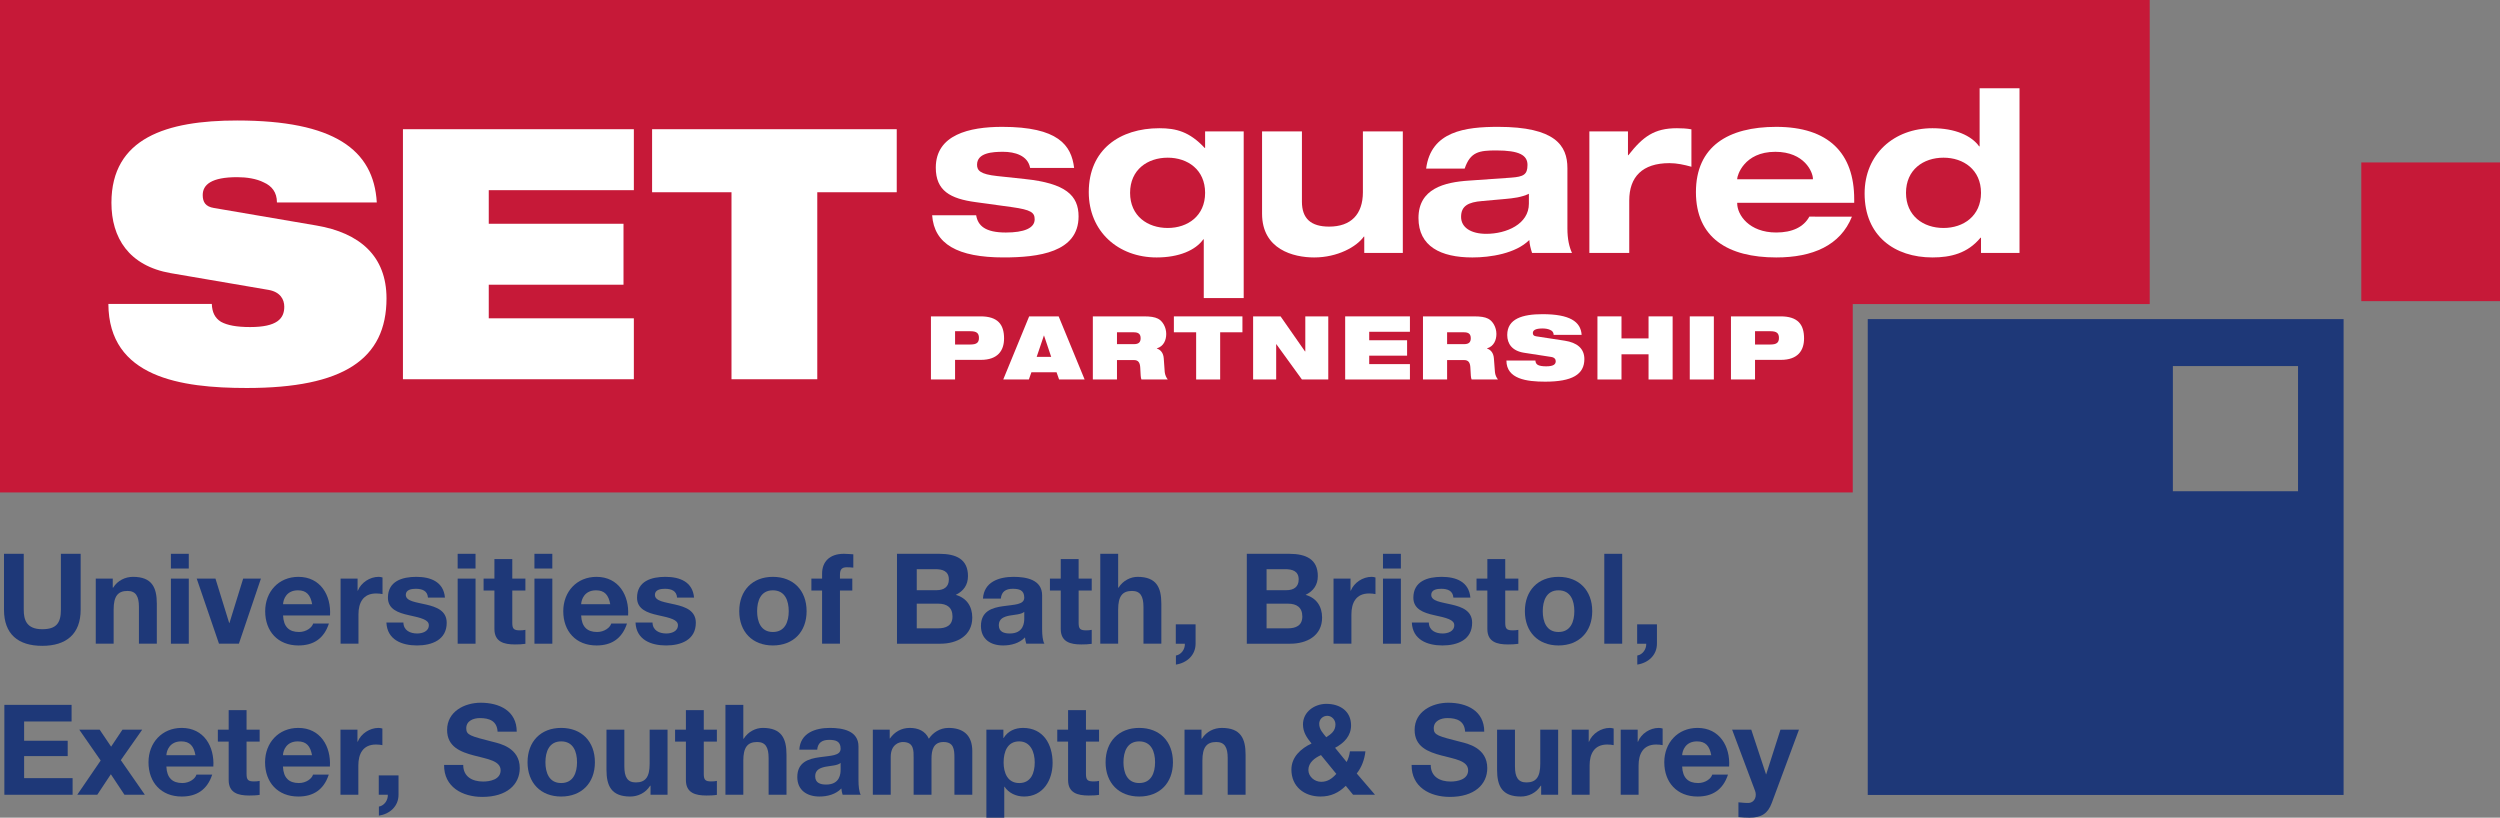 <?xml version="1.0" encoding="UTF-8"?> <!-- Generator: Adobe Illustrator 16.0.0, SVG Export Plug-In . SVG Version: 6.00 Build 0) --> <svg xmlns="http://www.w3.org/2000/svg" xmlns:xlink="http://www.w3.org/1999/xlink" id="Layer_1" x="0px" y="0px" width="4158.811px" height="1360.21px" viewBox="0 0 4158.811 1360.21" style="enable-background:new 0 0 4158.811 1360.21;" xml:space="preserve"><rect x="0" y="0" width="4158.811" height="1360.21" fill="#808080" stroke="none"/> <polygon style="fill:#C61938;" points="0,0.005 0,819.19 3082.09,819.19 3082.09,505.829 3576.109,505.829 3576.109,0.005 "></polygon> <g> <defs> <rect id="SVGID_1_" y="0.005" width="4158.809" height="1360.205"></rect> </defs> <clipPath id="SVGID_2_"> <use xlink:href="#SVGID_1_" style="overflow:visible;"></use> </clipPath> <path style="clip-path:url(#SVGID_2_);fill:#FFFFFF;" d="M284.09,454.399c-69.852-12.225-98.727-58.854-98.727-117.066 c0-107.801,91.622-136.893,209.067-136.893c160.933,0,227.25,48.332,232.367,136.324H460.692c0-16.959-8.598-27.398-21.735-33.25 c-12.597-6.4-28.84-8.783-44.527-8.783c-42.461,0-57.195,12.309-57.195,29.725c0,11.64,4.539,19.306,18.718,21.548l170.532,29.157 c71.863,12.252,116.48,50.705,116.48,121.197c0,101.361-71.973,149.08-232.402,149.08c-109.727,0-229.723-17.473-230.282-139.822 H352.34c0.578,13.972,5.102,23.342,15.223,29.705c10.679,5.889,26.308,8.746,48.621,8.746c44.508,0,56.715-13.947,56.715-33.744 c0-12.272-6.59-24.496-25.883-28.024L284.09,454.399z"></path> <polygon style="clip-path:url(#SVGID_2_);fill:#FFFFFF;" points="670.301,214.937 1054.422,214.937 1054.422,316.354 813.051,316.354 813.051,372.24 1037.211,372.24 1037.211,473.621 813.051,473.621 813.051,529.526 1054.422,529.526 1054.422,630.869 670.301,630.869 "></polygon> <polygon style="clip-path:url(#SVGID_2_);fill:#FFFFFF;" points="1216.863,319.806 1084.773,319.806 1084.773,214.937 1491.746,214.937 1491.746,319.806 1359.563,319.806 1359.563,630.878 1216.863,630.878 "></polygon> <path style="clip-path:url(#SVGID_2_);fill:#FFFFFF;" d="M1623.875,358.136c2.902,17.361,15.07,28.664,49.383,28.664 c30.199,0,47.93-7.228,47.93-21.918c0-11.295-5.805-15.826-37.77-20.33l-60.309-8.289c-42.254-5.674-66.406-18.857-66.406-57.383 c0-54.65,55.41-67.851,110.434-67.851c93.203,0,115.175,30.505,119.679,68.287h-73.199c-3.797-20.783-25.734-26.793-44.918-26.793 c-17.418,0-43.355,1.488-43.355,21.537c0,9.387,4.968,15.807,33.566,18.82l46.09,4.932c67.469,7.107,89.223,27.082,89.223,62.176 c0,59.998-66.985,68.269-124.855,68.269c-76.363,0-115.344-22.254-118.73-70.121H1623.875z"></path> <path style="clip-path:url(#SVGID_2_);fill:#FFFFFF;" d="M2004.723,218.601h64.195v277.227h-66.426v-97.723h-0.746 c-12.855,18.123-40.34,30.162-77.648,30.162c-63.786,0-112.907-43.039-112.907-108.646c0-70.838,51.692-106.322,117.465-106.322 c27.801,0,50.055,5.648,75.399,32.832h0.668V218.601z M1942.539,379.235c33.176,0,62.184-20.02,62.184-58.416 c0-38.508-29.008-58.51-62.184-58.51c-33.641,0-62.613,20.002-62.613,58.51C1879.926,359.215,1908.898,379.235,1942.539,379.235"></path> <path style="clip-path:url(#SVGID_2_);fill:#FFFFFF;" d="M2269.484,393.573h-0.707c-12.059,17.016-43.746,34.701-82.637,34.701 c-34.289,0-86.668-13.191-86.668-72.808V218.6h66.313v116.881c0,27.93,14.719,41.494,45.289,41.494 c35.859,0,56.141-20.021,56.141-57.347V218.6h66.406v202.166h-64.137V393.573z"></path> <path style="clip-path:url(#SVGID_2_);fill:#FFFFFF;" d="M2372.418,280.433c8.074-62.268,65.402-69.414,119.737-69.414 c94.915,0,115.271,30.99,115.271,68.632v100.375c0,17.705,2.977,30.563,7.609,40.741h-66.41 c-2.344-7.164-4.129-14.383-4.595-21.528c-22.608,22.588-64.862,29.035-94.597,29.035c-52.809,0-89.762-18.504-89.762-65.607 c0-49.021,43.375-59.6,83.75-62.223l70.41-4.939c20.41-1.508,27.203-4.895,27.203-21.147c0-16.162-13.621-24.105-51.895-24.105 c-28.434,0-43.148,2.269-52.621,30.18H2372.418z M2543.344,322.335c-12.449,5.965-26.031,7.453-39.207,8.635l-38.441,3.441 c-23.406,1.852-35.148,8.252-35.148,26.34c0,18.076,17.008,28.236,41.867,28.236c33.547,0,70.93-16.162,70.93-50.138V322.335z"></path> <path style="clip-path:url(#SVGID_2_);fill:#FFFFFF;" d="M2643.949,218.593h64.215v39.596h0.668 c24.211-30.926,43.094-44.891,80.813-44.891c7.574,0,16.559,0.383,24.078,1.871V277.4c-12.02-3.34-24.078-6.01-36.582-6.01 c-45.215,0-66.855,22.998-66.855,62.23v87.157h-66.336V218.593z"></path> <path style="clip-path:url(#SVGID_2_);fill:#FFFFFF;" d="M3080.75,360.378c-19.258,47.941-65.254,67.889-125.93,67.889 c-79.938,0-133.602-32.452-133.602-108.647c0-76.16,53.664-108.592,133.602-108.592c87.453,0,129.691,44.137,129.691,120.332v6.02 h-194.648v0.762c0,19.259,19.703,48.64,64.957,48.64c26.68,0,45.586-9.035,55.074-26.404H3080.75z M3015.832,298.165v-0.781 c0-10.959-13.973-44.852-62.559-44.852c-52.414,0-63.41,39.994-63.41,44.852v0.781H3015.832z"></path> <path style="clip-path:url(#SVGID_2_);fill:#FFFFFF;" d="M3295.457,395.452h-0.855c-21.379,26.031-49.734,32.814-79.898,32.814 c-62.965,0-112.871-35.781-112.871-106.376c0-65.599,49.125-108.591,112.871-108.591c37.363,0,64.754,12.142,77.668,30.162h0.781 v-96.598h66.371v273.914h-64.066V395.452z M3233.125,379.235c33.141,0,62.332-20.02,62.332-58.416 c0-38.508-29.191-58.51-62.332-58.51c-33.641,0-62.445,20.002-62.445,58.51C3170.68,359.215,3199.484,379.235,3233.125,379.235"></path> <path style="clip-path:url(#SVGID_2_);fill:#FFFFFF;" d="M1548.644,526.288h82.598c28.414,0,39.039,13.285,39.039,36.664 c0,20.125-10.289,35.707-38.648,35.707h-42.852v32.637h-40.137V526.288z M1588.781,573.085h25.77 c10.105,0,13.937-3.275,13.937-10.914c0-7.869-3.832-11.164-13.937-11.164h-25.77V573.085z"></path> <path style="clip-path:url(#SVGID_2_);fill:#FFFFFF;" d="M1712.035,526.306h49.066l43.208,104.983h-42.481l-4.242-12.059h-41.793 l-4.262,12.059h-42.609L1712.035,526.306z M1736.746,558.106h-0.168l-12.039,35.576h24.152L1736.746,558.106z"></path> <path style="clip-path:url(#SVGID_2_);fill:#FFFFFF;" d="M1817.965,526.288h84.422c11.312,0,18.308,1.033,23.945,3.832 c7.535,3.824,13.715,13.947,13.715,25.418c0,9.89-4,20.496-15.614,23.984v0.326c5.973,1.795,10.829,7.014,11.481,16.161 l1.637,22.941c0.523,4.736,2.496,9.082,5.062,12.346h-43.801c-1.34-3.088-1.34-7.61-1.992-19.862 c-0.426-7.787-2.996-12.459-10.289-12.459h-28.414v32.321h-40.152V526.288z M1858.117,572.489h28.414 c7.684,0,10.941-3.238,10.941-9.861c0-7.946-4.914-9.854-11.593-9.854h-27.762V572.489z"></path> <polygon style="clip-path:url(#SVGID_2_);fill:#FFFFFF;" points="1989.82,552.767 1952.773,552.767 1952.773,526.306 2066.816,526.306 2066.816,552.767 2029.77,552.767 2029.77,631.288 1989.82,631.288 "></polygon> <polygon style="clip-path:url(#SVGID_2_);fill:#FFFFFF;" points="2084.586,526.298 2130.266,526.298 2170.883,584.546 2171.406,584.546 2171.406,526.298 2209.625,526.298 2209.625,631.296 2165.785,631.296 2123.195,572.499 2122.953,572.499 2122.953,631.296 2084.586,631.296 "></polygon> <polygon style="clip-path:url(#SVGID_2_);fill:#FFFFFF;" points="2237.723,526.298 2345.438,526.298 2345.438,551.919 2277.707,551.919 2277.707,566.023 2340.73,566.023 2340.73,591.655 2277.707,591.655 2277.707,605.712 2345.438,605.712 2345.438,631.296 2237.723,631.296 "></polygon> <path style="clip-path:url(#SVGID_2_);fill:#FFFFFF;" d="M2367.152,526.288h84.438c11.332,0,18.402,1.033,23.949,3.832 c7.516,3.824,13.77,13.947,13.77,25.418c0,9.89-4.02,20.496-15.613,23.984v0.326c5.898,1.795,10.754,7.014,11.426,16.161 l1.766,22.941c0.395,4.736,2.422,9.082,5.008,12.346h-43.82c-1.395-3.088-1.395-7.61-2.082-19.862 c-0.395-7.787-2.961-12.459-10.293-12.459h-28.41v32.321h-40.137V526.288z M2407.289,572.489h28.41 c7.797,0,10.98-3.238,10.98-9.861c0-7.946-4.82-9.854-11.5-9.854h-27.891V572.489z"></path> <path style="clip-path:url(#SVGID_2_);fill:#FFFFFF;" d="M2535.008,586.771c-19.613-3.145-27.688-14.932-27.688-29.549 c0-27.176,25.73-34.58,58.648-34.58c45.16,0,63.691,12.205,65.125,34.442h-46.535c0-4.317-2.457-6.932-6.125-8.403 c-3.535-1.654-8.148-2.26-12.465-2.26c-11.91,0-16.039,3.118-16.039,7.582c0,2.932,1.285,4.838,5.359,5.444l47.727,7.32 c20.133,3.043,32.617,12.766,32.617,30.545c0,25.604-20.207,37.604-65.18,37.604c-30.759,0-64.457-4.354-64.492-35.186h48.246 c0.094,3.471,1.398,5.824,4.168,7.424c3.035,1.49,7.465,2.252,13.754,2.252c12.43,0,15.871-3.545,15.871-8.512 c0-3.09-1.879-6.215-7.313-7.072L2535.008,586.771z"></path> <polygon style="clip-path:url(#SVGID_2_);fill:#FFFFFF;" points="2742.402,589.376 2697.391,589.376 2697.391,631.288 2657.387,631.288 2657.387,526.288 2697.391,526.288 2697.391,562.962 2742.402,562.962 2742.402,526.288 2782.461,526.288 2782.461,631.288 2742.402,631.288 "></polygon> <rect x="2810.969" y="526.306" style="clip-path:url(#SVGID_2_);fill:#FFFFFF;" width="40.06" height="105"></rect> <path style="clip-path:url(#SVGID_2_);fill:#FFFFFF;" d="M2879.496,526.288h82.652c28.453,0,38.945,13.285,38.945,36.664 c0,20.125-10.27,35.707-38.629,35.707h-42.926v32.637h-40.043V526.288z M2919.539,573.085h25.883 c10.047,0,13.898-3.275,13.898-10.914c0-7.869-3.852-11.164-13.898-11.164h-25.883V573.085z"></path> <rect x="3928.063" y="270.217" style="clip-path:url(#SVGID_2_);fill:#C61938;" width="230.746" height="230.727"></rect> <path style="clip-path:url(#SVGID_2_);fill:#1E3878;" d="M3822.84,817.181h-208.195V608.96h208.195V817.181z M3107.043,1322.419 h791.582V530.837h-791.582V1322.419z"></path> <path style="clip-path:url(#SVGID_2_);fill:#1E3878;" d="M134.172,1014.249c0,40.434-23.871,60.119-63.875,60.119 c-40.211,0-63.656-19.463-63.656-60.119v-92.998H39.5v92.998c0,16.354,4.188,32.469,30.797,32.469c23.445,0,31-10.271,31-32.469 v-92.998h32.875V1014.249z"></path> <path style="clip-path:url(#SVGID_2_);fill:#1E3878;" d="M159.293,962.54h28.266v15.072h0.632 c7.516-12.17,20.524-18.012,33.102-18.012c31.613,0,39.578,17.824,39.578,44.619v66.593h-29.754v-61.179 c0-17.77-5.246-26.59-19.054-26.59c-16.114,0-23.036,9.006-23.036,31v56.769h-29.734V962.54z"></path> <path style="clip-path:url(#SVGID_2_);fill:#1E3878;" d="M284.312,962.54h29.734v108.272h-29.734V962.54z M314.031,945.757h-29.734 v-24.488h29.734V945.757z"></path> <polygon style="clip-path:url(#SVGID_2_);fill:#1E3878;" points="397.391,1070.796 364.289,1070.796 327.243,962.54 358.426,962.54 381.277,1036.446 381.684,1036.446 404.516,962.54 434.046,962.54 "></polygon> <path style="clip-path:url(#SVGID_2_);fill:#1E3878;" d="M519.266,1005.058c-2.734-15.109-9.231-23.055-23.668-23.055 c-18.848,0-24.301,14.662-24.711,23.055H519.266z M470.887,1023.888c0.84,18.848,10.031,27.445,26.59,27.445 c11.945,0,21.566-7.332,23.465-14.029h26.179c-8.39,25.547-26.179,36.432-50.687,36.432c-34.145,0-55.301-23.445-55.301-56.975 c0-32.451,22.406-57.16,55.301-57.16c36.844,0,54.668,30.98,52.566,64.287H470.887z"></path> <path style="clip-path:url(#SVGID_2_);fill:#1E3878;" d="M566.582,962.54h28.266v20.096h0.429 c5.43-13.602,20.094-23.035,34.532-23.035c2.105,0,4.617,0.408,6.515,1.041v27.633c-2.738-0.615-7.109-1.023-10.683-1.023 c-21.789,0-29.325,15.703-29.325,34.758v48.804h-29.734V962.54z"></path> <path style="clip-path:url(#SVGID_2_);fill:#1E3878;" d="M671.063,1035.61c0.223,13.006,11.109,18.215,22.832,18.215 c8.594,0,19.481-3.33,19.481-13.805c0-9.006-12.356-12.133-33.715-16.748c-17.196-3.775-34.352-9.861-34.352-28.914 c0-27.65,23.875-34.758,47.113-34.758c23.668,0,45.457,7.963,47.746,34.553h-28.246c-0.836-11.518-9.636-14.682-20.336-14.682 c-6.699,0-16.543,1.285-16.543,10.066c0,10.662,16.747,12.15,33.735,16.133c17.379,3.982,34.332,10.271,34.332,30.367 c0,28.469-24.711,37.697-49.422,37.697c-25.137,0-49.645-9.414-50.891-38.125H671.063z"></path> <path style="clip-path:url(#SVGID_2_);fill:#1E3878;" d="M761.344,962.54h29.734v108.272h-29.734V962.54z M791.059,945.757h-29.734 v-24.488h29.734V945.757z"></path> <path style="clip-path:url(#SVGID_2_);fill:#1E3878;" d="M852.203,962.54h21.805v19.873h-21.805v53.625 c0,10.065,2.531,12.578,12.578,12.578c3.125,0,6.082-0.205,9.227-0.838v23.24c-5.024,0.818-11.535,1.042-17.395,1.042 c-18.219,0-34.144-4.204-34.144-25.751v-63.896h-18.012V962.54h18.012v-32.488h29.734V962.54z"></path> <path style="clip-path:url(#SVGID_2_);fill:#1E3878;" d="M889.062,962.54h29.754v108.272h-29.754V962.54z M918.797,945.757h-29.754 v-24.488h29.754V945.757z"></path> <path style="clip-path:url(#SVGID_2_);fill:#1E3878;" d="M1015.125,1005.058c-2.714-15.109-9.211-23.055-23.648-23.055 c-18.852,0-24.301,14.662-24.711,23.055H1015.125z M966.766,1023.888c0.836,18.848,10.027,27.445,26.59,27.445 c11.945,0,21.566-7.332,23.465-14.029H1043c-8.394,25.547-26.179,36.432-50.687,36.432c-34.145,0-55.301-23.445-55.301-56.975 c0-32.451,22.402-57.16,55.301-57.16c36.859,0,54.668,30.98,52.566,64.287H966.766z"></path> <path style="clip-path:url(#SVGID_2_);fill:#1E3878;" d="M1085.48,1035.61c0.203,13.006,11.105,18.215,22.828,18.215 c8.598,0,19.465-3.33,19.465-13.805c0-9.006-12.336-12.133-33.699-16.748c-17.192-3.775-34.348-9.861-34.348-28.914 c0-27.65,23.871-34.758,47.113-34.758c23.668,0,45.457,7.963,47.746,34.553h-28.246c-0.836-11.518-9.656-14.682-20.336-14.682 c-6.699,0-16.543,1.285-16.543,10.066c0,10.662,16.747,12.15,33.735,16.133c17.379,3.982,34.328,10.271,34.328,30.367 c0,28.469-24.707,37.697-49.418,37.697c-25.141,0-49.645-9.414-50.891-38.125H1085.48z"></path> <path style="clip-path:url(#SVGID_2_);fill:#1E3878;" d="M1285.672,1051.333c20.32,0,26.402-17.379,26.402-34.572 c0-17.379-6.082-34.758-26.402-34.758c-20.094,0-26.18,17.379-26.18,34.758C1259.492,1033.954,1265.578,1051.333,1285.672,1051.333 M1285.672,959.601c34.145,0,56.137,22.625,56.137,57.16c0,34.35-21.992,56.975-56.137,56.975 c-33.922,0-55.914-22.625-55.914-56.975C1229.758,982.226,1251.75,959.601,1285.672,959.601"></path> <path style="clip-path:url(#SVGID_2_);fill:#1E3878;" d="M1367.563,982.413h-17.809V962.54h17.809v-8.393 c0-19.053,11.926-32.879,36.227-32.879c5.23,0,10.679,0.633,15.707,0.82v22.217c-3.555-0.428-7.129-0.615-10.907-0.615 c-7.945,0-11.293,3.332-11.293,12.338v6.512h20.524v19.873h-20.524v88.4h-29.734V982.413z"></path> <path style="clip-path:url(#SVGID_2_);fill:#1E3878;" d="M1525.035,1045.267h35.164c13.008,0,24.301-4.205,24.301-19.685 c0-15.296-9.617-21.362-23.668-21.362h-35.797V1045.267z M1525.035,981.78h33.305c11.519,0,20.097-5.229,20.097-17.789 c0-14.254-10.886-17.156-22.629-17.156h-30.773V981.78z M1492.156,921.269h70.352c28.488,0,47.746,9.211,47.746,37.066 c0,14.662-7.313,24.934-20.301,31.223c18.215,5.229,27.445,19.24,27.445,37.883c0,30.404-25.77,43.373-52.789,43.373h-72.453 V921.269z"></path> <path style="clip-path:url(#SVGID_2_);fill:#1E3878;" d="M1703.883,1017.821c-5.039,4.41-15.516,4.596-24.707,6.271 c-9.231,1.896-17.621,5.023-17.621,15.928c0,11.09,8.593,13.805,18.234,13.805c23.258,0,24.094-18.42,24.094-24.895V1017.821z M1635.168,995.827c1.676-27.854,26.609-36.227,50.891-36.227c21.566,0,47.543,4.801,47.543,30.775v56.342 c0,9.861,1.058,19.688,3.777,24.078h-30.164c-1.024-3.35-1.879-6.904-2.082-10.457c-9.434,9.824-23.262,13.396-36.453,13.396 c-20.504,0-36.86-10.234-36.86-32.451c0-24.523,18.438-30.385,36.86-32.877c18.215-2.736,35.203-2.104,35.203-14.254 c0-12.764-8.801-14.682-19.293-14.682c-11.297,0-18.625,4.615-19.668,16.355H1635.168z"></path> <path style="clip-path:url(#SVGID_2_);fill:#1E3878;" d="M1794.332,962.54h21.789v19.873h-21.789v53.625 c0,10.065,2.512,12.578,12.578,12.578c3.129,0,6.067-0.205,9.211-0.838v23.24c-5.023,0.818-11.516,1.042-17.394,1.042 c-18.219,0-34.145-4.204-34.145-25.751v-63.896h-17.996V962.54h17.996v-32.488h29.75V962.54z"></path> <path style="clip-path:url(#SVGID_2_);fill:#1E3878;" d="M1830.34,921.269h29.734v56.344h0.629 c7.555-12.17,20.528-18.012,31.633-18.012c31.613,0,39.578,17.807,39.578,44.619v66.594h-29.734v-61.16 c0-17.789-5.227-26.609-19.055-26.609c-16.129,0-23.051,9.006-23.051,31v56.77h-29.734V921.269z"></path> <path style="clip-path:url(#SVGID_2_);fill:#1E3878;" d="M1955.973,1038.55h32.898v32.264c0,19.26-14.664,32.043-32.691,34.74 v-15.072c8.816-1.451,15.313-10.457,14.883-19.668h-15.09V1038.55z"></path> <path style="clip-path:url(#SVGID_2_);fill:#1E3878;" d="M2106.969,1045.267h35.223c12.969,0,24.266-4.205,24.266-19.685 c0-15.296-9.641-21.362-23.688-21.362h-35.801V1045.267z M2106.969,981.78h33.309c11.535,0,20.113-5.229,20.113-17.789 c0-14.254-10.887-17.156-22.645-17.156h-30.777V981.78z M2074.09,921.269h70.391c28.469,0,47.746,9.211,47.746,37.066 c0,14.662-7.332,24.934-20.336,31.223c18.215,5.229,27.445,19.24,27.445,37.883c0,30.404-25.734,43.373-52.77,43.373h-72.477 V921.269z"></path> <path style="clip-path:url(#SVGID_2_);fill:#1E3878;" d="M2218.371,962.54h28.281v20.096h0.43 c5.449-13.602,20.094-23.035,34.551-23.035c2.105,0,4.578,0.408,6.496,1.041v27.633c-2.734-0.615-7.109-1.023-10.68-1.023 c-21.789,0-29.344,15.703-29.344,34.758v48.804h-29.734V962.54z"></path> <path style="clip-path:url(#SVGID_2_);fill:#1E3878;" d="M2300.633,962.54h29.75v108.272h-29.75V962.54z M2330.383,945.757h-29.75 v-24.488h29.75V945.757z"></path> <path style="clip-path:url(#SVGID_2_);fill:#1E3878;" d="M2376.902,1035.61c0.203,13.006,11.09,18.215,22.832,18.215 c8.559,0,19.461-3.33,19.461-13.805c0-9.006-12.356-12.133-33.734-16.748c-17.156-3.775-34.313-9.861-34.313-28.914 c0-27.65,23.855-34.758,47.098-34.758c23.684,0,45.438,7.963,47.746,34.553h-28.246c-0.855-11.518-9.641-14.682-20.32-14.682 c-6.719,0-16.543,1.285-16.543,10.066c0,10.662,16.73,12.15,33.699,16.133c17.398,3.982,34.348,10.271,34.348,30.367 c0,28.469-24.691,37.697-49.418,37.697c-25.141,0-49.645-9.414-50.891-38.125H2376.902z"></path> <path style="clip-path:url(#SVGID_2_);fill:#1E3878;" d="M2503.988,962.54h21.809v19.873h-21.809v53.625 c0,10.065,2.551,12.578,12.578,12.578c3.145,0,6.105-0.205,9.23-0.838v23.24c-5.043,0.818-11.539,1.042-17.379,1.042 c-18.219,0-34.164-4.204-34.164-25.751v-63.896h-18.012V962.54h18.012v-32.488h29.734V962.54z"></path> <path style="clip-path:url(#SVGID_2_);fill:#1E3878;" d="M2592.594,1051.333c20.301,0,26.348-17.379,26.348-34.572 c0-17.379-6.047-34.758-26.348-34.758c-20.113,0-26.18,17.379-26.18,34.758C2566.414,1033.954,2572.48,1051.333,2592.594,1051.333 M2592.594,959.601c34.125,0,56.121,22.625,56.121,57.16c0,34.35-21.996,56.975-56.121,56.975 c-33.938,0-55.914-22.625-55.914-56.975C2536.68,982.226,2558.655,959.601,2592.594,959.601"></path> <rect x="2668.793" y="921.269" style="clip-path:url(#SVGID_2_);fill:#1E3878;" width="29.75" height="149.545"></rect> <path style="clip-path:url(#SVGID_2_);fill:#1E3878;" d="M2723.441,1038.55h32.914v32.264c0,19.26-14.699,32.043-32.691,34.74 v-15.072c8.82-1.451,15.293-10.457,14.867-19.668h-15.09V1038.55z"></path> <polygon style="clip-path:url(#SVGID_2_);fill:#1E3878;" points="7.254,1172.558 119.082,1172.558 119.082,1200.188 40.133,1200.188 40.133,1232.249 112.609,1232.249 112.609,1257.796 40.133,1257.796 40.133,1294.452 120.777,1294.452 120.777,1322.103 7.254,1322.103 "></polygon> <polygon style="clip-path:url(#SVGID_2_);fill:#1E3878;" points="167.461,1265.128 131.848,1213.829 165.789,1213.829 184.84,1242.093 203.691,1213.829 236.57,1213.829 200.973,1264.515 240.961,1322.103 207.039,1322.103 184.414,1287.978 161.805,1322.103 128.5,1322.103 "></polygon> <path style="clip-path:url(#SVGID_2_);fill:#1E3878;" d="M325.137,1256.345c-2.715-15.107-9.227-23.035-23.668-23.035 c-18.828,0-24.281,14.662-24.707,23.035H325.137z M276.762,1275.194c0.836,18.83,10.047,27.408,26.605,27.408 c11.946,0,21.567-7.293,23.446-14.013h26.179c-8.371,25.55-26.179,36.452-50.683,36.452c-34.145,0-55.281-23.443-55.281-56.993 c0-32.433,22.402-57.161,55.281-57.161c36.859,0,54.668,30.982,52.582,64.307H276.762z"></path> <path style="clip-path:url(#SVGID_2_);fill:#1E3878;" d="M410.152,1213.829h21.789v19.891h-21.789v53.625 c0,10.048,2.512,12.578,12.578,12.578c3.129,0,6.067-0.223,9.211-0.855v23.221c-5.023,0.857-11.516,1.08-17.379,1.08 c-18.215,0-34.16-4.205-34.16-25.752v-63.896h-17.996v-19.891h17.996v-32.488h29.75V1213.829z"></path> <path style="clip-path:url(#SVGID_2_);fill:#1E3878;" d="M519.063,1256.345c-2.738-15.107-9.231-23.035-23.668-23.035 c-18.852,0-24.301,14.662-24.711,23.035H519.063z M470.684,1275.194c0.836,18.83,10.027,27.408,26.59,27.408 c11.945,0,21.562-7.293,23.461-14.013h26.179c-8.39,25.55-26.179,36.452-50.683,36.452c-34.145,0-55.301-23.443-55.301-56.993 c0-32.433,22.402-57.161,55.301-57.161c36.859,0,54.668,30.982,52.566,64.307H470.684z"></path> <path style="clip-path:url(#SVGID_2_);fill:#1E3878;" d="M566.379,1213.829h28.266v20.113h0.406 c5.453-13.639,20.117-23.035,34.555-23.035c2.101,0,4.613,0.391,6.511,1.004v27.65c-2.734-0.596-7.105-1.023-10.679-1.023 c-21.789,0-29.325,15.705-29.325,34.758v48.807h-29.734V1213.829z"></path> <path style="clip-path:url(#SVGID_2_);fill:#1E3878;" d="M630.07,1289.839h32.879v32.264c0,19.277-14.645,32.041-32.672,34.758 v-15.07c8.801-1.471,15.293-10.459,14.883-19.688h-15.09V1289.839z"></path> <path style="clip-path:url(#SVGID_2_);fill:#1E3878;" d="M770.574,1272.46c0,19.908,15.516,27.648,33.102,27.648 c11.515,0,29.117-3.348,29.117-18.643c0-16.115-22.438-18.832-44.395-24.711c-22.219-5.861-44.636-14.439-44.636-42.518 c0-30.57,28.914-45.234,55.929-45.234c31.207,0,59.899,13.604,59.899,48.156h-31.836c-1.043-17.994-13.828-22.607-29.532-22.607 c-10.457,0-22.605,4.41-22.605,16.988c0,11.498,7.125,12.969,44.598,22.588c10.886,2.754,44.418,9.639,44.418,43.578 c0,27.428-21.586,47.969-62.223,47.969c-33.086,0-64.066-16.336-63.656-53.215H770.574z"></path> <path style="clip-path:url(#SVGID_2_);fill:#1E3878;" d="M933.516,1302.603c20.301,0,26.383-17.379,26.383-34.553 c0-17.379-6.082-34.74-26.383-34.74c-20.113,0-26.18,17.361-26.18,34.74C907.335,1285.224,913.402,1302.603,933.516,1302.603 M933.516,1210.888c34.145,0,56.117,22.645,56.117,57.162c0,34.367-21.972,56.992-56.117,56.992 c-33.941,0-55.934-22.625-55.934-56.992C877.582,1233.532,899.575,1210.888,933.516,1210.888"></path> <path style="clip-path:url(#SVGID_2_);fill:#1E3878;" d="M1110.469,1322.103h-28.285v-15.072h-0.633 c-7.516,12.133-20.523,18.011-33.102,18.011c-31.593,0-39.558-17.823-39.558-44.618v-66.613h29.734v61.18 c0,17.789,5.231,26.59,19.055,26.59c16.113,0,23.035-8.986,23.035-31v-56.77h29.754V1322.103z"></path> <path style="clip-path:url(#SVGID_2_);fill:#1E3878;" d="M1170.754,1213.829h21.809v19.891h-21.809v53.625 c0,10.048,2.512,12.578,12.578,12.578c3.129,0,6.086-0.223,9.231-0.855v23.221c-5.043,0.857-11.536,1.08-17.399,1.08 c-18.215,0-34.144-4.205-34.144-25.752v-63.896h-18.012v-19.891h18.012v-32.488h29.734V1213.829z"></path> <path style="clip-path:url(#SVGID_2_);fill:#1E3878;" d="M1206.777,1172.558h29.734v56.342h0.633 c7.555-12.15,20.524-18.012,31.633-18.012c31.613,0,39.578,17.809,39.578,44.639v66.576h-29.754v-61.143 c0-17.807-5.211-26.607-19.054-26.607c-16.114,0-23.036,9.006-23.036,30.998v56.752h-29.734V1172.558z"></path> <path style="clip-path:url(#SVGID_2_);fill:#1E3878;" d="M1398.395,1269.11c-5.024,4.391-15.52,4.613-24.711,6.289 c-9.231,1.898-17.602,5.023-17.602,15.908c0,11.109,8.578,13.826,18.235,13.826c23.238,0,24.078-18.422,24.078-24.916V1269.11z M1329.68,1247.116c1.672-27.836,26.605-36.229,50.887-36.229c21.586,0,47.543,4.821,47.543,30.796v56.342 c0,9.844,1.078,19.688,3.777,24.078h-30.164c-1.023-3.35-1.879-6.923-2.082-10.457c-9.414,9.824-23.258,13.396-36.453,13.396 c-20.524,0-36.86-10.27-36.86-32.449c0-24.525,18.442-30.404,36.86-32.898c18.219-2.734,35.207-2.121,35.207-14.252 c0-12.766-8.801-14.662-19.277-14.662c-11.313,0-18.645,4.613-19.688,16.336H1329.68z"></path> <path style="clip-path:url(#SVGID_2_);fill:#1E3878;" d="M1451.98,1213.829h28.078v14.643h0.41 c7.762-11.09,19.055-17.564,33.102-17.564c13.601,0,25.734,4.986,31.613,17.992c6.274-9.414,17.606-17.992,32.676-17.992 c23.055,0,39.578,10.68,39.578,38.721v72.475h-29.734v-61.365c0-14.439-1.246-26.385-18.219-26.385 c-16.762,0-19.906,13.807-19.906,27.426v60.324h-29.735v-60.732c0-12.58,0.836-27.018-18.011-27.018 c-5.864,0-20.098,3.758-20.098,24.934v62.816h-29.754V1213.829z"></path> <path style="clip-path:url(#SVGID_2_);fill:#1E3878;" d="M1721.301,1268.292c0-17.193-6.922-34.983-25.977-34.983 c-19.5,0-25.789,17.38-25.789,34.983c0,17.564,6.719,34.33,25.996,34.33C1715.011,1302.622,1721.301,1285.856,1721.301,1268.292 M1640.863,1213.829h28.281v13.824h0.391c7.144-11.518,18.867-16.746,32.266-16.746c33.937,0,49.234,27.426,49.234,58.203 c0,28.896-15.93,55.932-47.543,55.932c-12.984,0-25.359-5.656-32.469-16.336h-0.41v51.504h-29.75V1213.829z"></path> <path style="clip-path:url(#SVGID_2_);fill:#1E3878;" d="M1806.52,1213.829h21.773v19.891h-21.773v53.625 c0,10.048,2.512,12.578,12.578,12.578c3.129,0,6.067-0.223,9.195-0.855v23.221c-5.007,0.857-11.5,1.08-17.378,1.08 c-18.219,0-34.145-4.205-34.145-25.752v-63.896h-17.992v-19.891h17.992v-32.488h29.75V1213.829z"></path> <path style="clip-path:url(#SVGID_2_);fill:#1E3878;" d="M1895.09,1302.603c20.32,0,26.387-17.379,26.387-34.553 c0-17.379-6.067-34.74-26.387-34.74c-20.094,0-26.18,17.361-26.18,34.74C1868.91,1285.224,1874.996,1302.603,1895.09,1302.603 M1895.09,1210.888c34.145,0,56.137,22.645,56.137,57.162c0,34.367-21.992,56.992-56.137,56.992 c-33.938,0-55.914-22.625-55.914-56.992C1839.176,1233.532,1861.152,1210.888,1895.09,1210.888"></path> <path style="clip-path:url(#SVGID_2_);fill:#1E3878;" d="M1970.488,1213.829h28.242v15.07h0.653 c7.535-12.15,20.523-17.992,33.082-17.992c31.652,0,39.597,17.789,39.597,44.619v66.576h-29.754v-61.18 c0-17.77-5.226-26.57-19.05-26.57c-16.118,0-23.036,8.986-23.036,30.997v56.753h-29.734V1213.829z"></path> <path style="clip-path:url(#SVGID_2_);fill:#1E3878;" d="M2207.949,1190.774c-7.125,0-13.414,5.451-13.414,13.211 c0,9.414,6.102,15.5,11.742,22.422c8.352-5.453,15.273-10.514,15.273-21.381 C2221.551,1197.286,2215.281,1190.774,2207.949,1190.774 M2197.473,1256.122c-10.438,4.615-20.949,12.561-20.949,24.711 c0,10.885,10.047,19.723,21.34,19.723c10.719,0,18.273-5.471,25.141-13.211L2197.473,1256.122z M2238.746,1307.218 c-11.93,11.76-25.141,17.824-42.09,17.824c-27.035,0-48.379-16.559-48.379-44.842c0-20.914,15.91-35.168,33.492-43.336 c-7.945-9.844-14.234-18.85-14.234-31.838c0-20.727,19.035-34.143,38.926-34.143c22.664,0,41.066,12.15,41.066,35.818 c0,17.396-11.5,29.324-26.609,37.289l19.258,23.668c2.941-5.453,4.617-11.742,5.473-17.826h25.77 c-1.488,13.396-6.102,26.385-14.457,36.879l30.387,35.391h-36.453L2238.746,1307.218z"></path> <path style="clip-path:url(#SVGID_2_);fill:#1E3878;" d="M2380.066,1272.46c0,19.908,15.516,27.648,33.102,27.648 c11.516,0,29.102-3.348,29.102-18.643c0-16.115-22.422-18.832-44.379-24.711c-22.199-5.861-44.637-14.439-44.637-42.518 c0-30.57,28.895-45.234,55.93-45.234c31.188,0,59.898,13.604,59.898,48.156h-31.836c-1.023-17.994-13.828-22.607-29.512-22.607 c-10.477,0-22.664,4.41-22.664,16.988c0,11.498,7.145,12.969,44.641,22.588c10.883,2.754,44.395,9.639,44.395,43.578 c0,27.428-21.586,47.969-62.223,47.969c-33.082,0-64.063-16.336-63.637-53.215H2380.066z"></path> <path style="clip-path:url(#SVGID_2_);fill:#1E3878;" d="M2592,1322.103h-28.246v-15.072h-0.633 c-7.555,12.133-20.523,18.011-33.102,18.011c-31.652,0-39.594-17.823-39.594-44.618v-66.613h29.75v61.18 c0,17.789,5.23,26.59,19.074,26.59c16.133,0,23.016-8.986,23.016-31v-56.77H2592V1322.103z"></path> <path style="clip-path:url(#SVGID_2_);fill:#1E3878;" d="M2614.609,1213.829h28.262v20.113h0.445 c5.418-13.639,20.078-23.035,34.535-23.035c2.086,0,4.617,0.391,6.516,1.004v27.65c-2.754-0.596-7.148-1.023-10.699-1.023 c-21.773,0-29.309,15.705-29.309,34.758v48.807h-29.75V1213.829z"></path> <path style="clip-path:url(#SVGID_2_);fill:#1E3878;" d="M2696.07,1213.829h28.262v20.113h0.465 c5.398-13.639,20.059-23.035,34.52-23.035c2.102,0,4.613,0.391,6.512,1.004v27.65c-2.754-0.596-7.145-1.023-10.699-1.023 c-21.77,0-29.309,15.705-29.309,34.758v48.807h-29.75V1213.829z"></path> <path style="clip-path:url(#SVGID_2_);fill:#1E3878;" d="M2846.711,1256.345c-2.77-15.107-9.227-23.035-23.688-23.035 c-18.867,0-24.301,14.662-24.727,23.035H2846.711z M2798.297,1275.194c0.855,18.83,10.066,27.408,26.609,27.408 c11.945,0,21.563-7.293,23.48-14.013h26.16c-8.41,25.55-26.16,36.452-50.664,36.452c-34.145,0-55.301-23.443-55.301-56.993 c0-32.433,22.383-57.161,55.301-57.161c36.82,0,54.648,30.982,52.563,64.307H2798.297z"></path> <path style="clip-path:url(#SVGID_2_);fill:#1E3878;" d="M2947.395,1335.704c-6.477,17.379-16.727,24.506-37.25,24.506 c-6.105,0-12.152-0.41-18.234-1.041v-24.506c5.656,0.428,11.48,1.283,17.379,1.041c10.25-1.041,13.602-11.74,10.25-20.301 l-38.105-101.595h31.836l24.504,74.149h0.391l23.688-74.149h30.797L2947.395,1335.704z"></path> </g> </svg> 